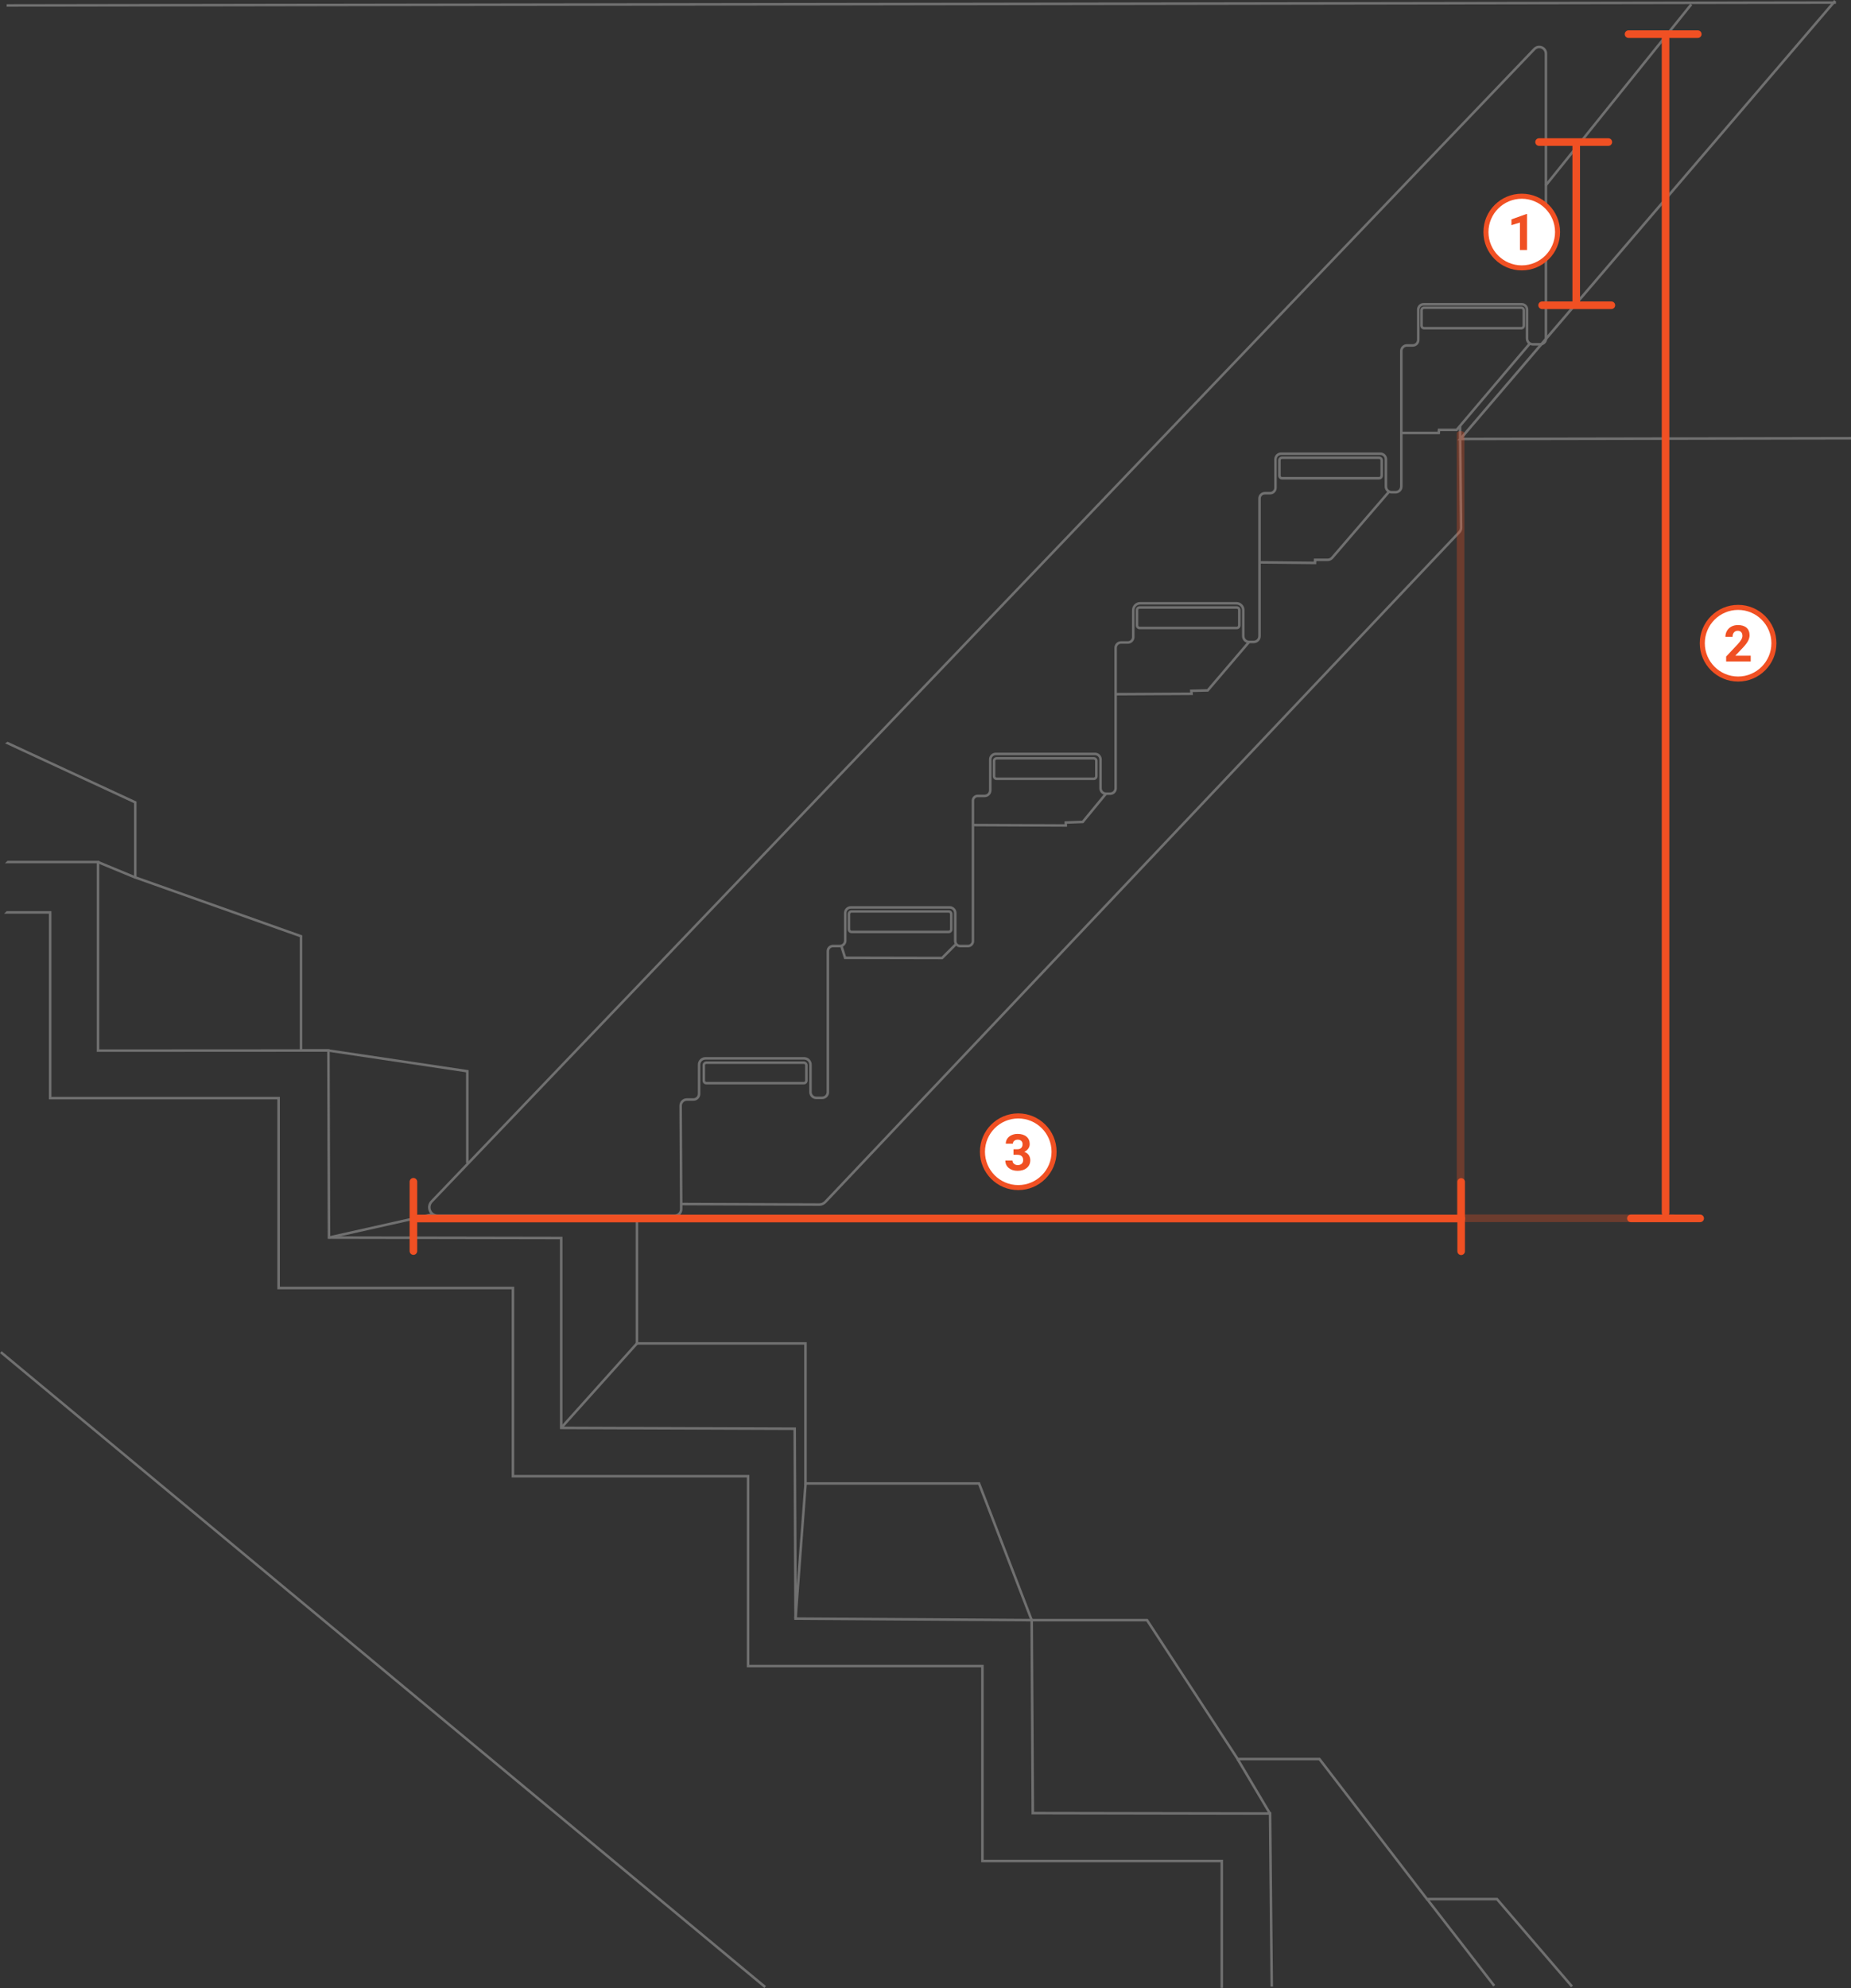 <?xml version="1.0" encoding="UTF-8"?>
<svg id="Ebene_2" xmlns="http://www.w3.org/2000/svg" viewBox="0 0 732.89 786.84">
  <rect x="0" y="0" width="732.89" height="786.84" fill="#333333" stroke="none"/>
  <defs>
    <style>
      .cls-1 {
        fill: #707070;
      }

      .cls-2 {
        fill: #fff;
      }

      .cls-3 {
        opacity: .3;
      }

      .cls-4 {
        fill: #f05023;
      }
    </style>
  </defs>
  <g id="Ebene_2-2" data-name="Ebene_2">
    <g>
      <path class="cls-1" d="M267.11,481.68h-93.8c-1.56,0-2.91-.89-3.52-2.33-.61-1.43-.32-3.03.76-4.15L607.16,19.07c.91-.95,2.24-1.24,3.46-.75,1.22.49,1.98,1.62,1.98,2.94v112.74c0,1.53-1.25,2.78-2.78,2.78h-2.92c-1.53,0-2.78-1.25-2.78-2.78v-11.46c0-.89-.72-1.61-1.61-1.61h-38.85c-.89,0-1.61.72-1.61,1.61v11.99c0,1.49-1.21,2.7-2.7,2.7h-2.28c-.95,0-1.73.77-1.73,1.73v53.59c0,1.53-1.24,2.77-2.77,2.77h-1.55c-1.53,0-2.77-1.24-2.77-2.77v-10.74c0-.95-.78-1.73-1.73-1.73h-39.27c-.95,0-1.73.78-1.73,1.73v11.25c0,1.46-1.19,2.65-2.65,2.65h-2.06c-.89,0-1.61.72-1.61,1.61v54.46c0,1.54-1.25,2.79-2.79,2.79h-1.85c-1.54,0-2.79-1.25-2.79-2.79v-10.28c0-1.23-1-2.22-2.22-2.22h-38.12c-1.23,0-2.22,1-2.22,2.22v10.64c0,1.46-1.19,2.65-2.65,2.65h-2.69c-.9,0-1.64.74-1.64,1.64v55.57c0,1.46-1.19,2.64-2.64,2.64h-1.7c-1.46,0-2.64-1.19-2.64-2.64v-11.41c0-.93-.76-1.68-1.68-1.68h-39.3c-.93,0-1.68.76-1.68,1.68v12.19c0,1.52-1.23,2.75-2.75,2.75h-2.73c-.77,0-1.39.62-1.39,1.39v55.57c0,1.35-1.1,2.46-2.46,2.46h-3.07c-1.35,0-2.46-1.1-2.46-2.46v-11.13c0-.94-.77-1.71-1.71-1.71h-39.14c-.94,0-1.71.77-1.71,1.71v10.93c0,1.46-1.19,2.66-2.66,2.66h-2.73c-.82,0-1.49.67-1.49,1.49v55.81c0,1.53-1.25,2.78-2.78,2.78h-2.32c-1.53,0-2.78-1.25-2.78-2.78v-10.85c0-1.1-.9-2-2-2h-39.11c-1.1,0-2,.9-2,2v11.55c0,1.51-1.23,2.74-2.74,2.74h-2.61c-.52,0-1.01.2-1.38.58-.37.37-.57.86-.57,1.39l.21,38.39,54.16.21h0c.77,0,1.52-.32,2.05-.88l251.08-265.17c.34-.36.53-.83.52-1.33l-.43-40.26h1s.43,40.25.43,40.25c0,.76-.27,1.48-.79,2.03l-251.08,265.17c-.72.76-1.77,1.22-2.78,1.19l-54.16-.21v1.59c-.02,1.69-1.4,3.07-3.1,3.07ZM609.43,19.09c-.51,0-1.07.18-1.54.67L171.27,475.89c-.8.83-1.01,2.01-.56,3.07s1.45,1.72,2.6,1.72h93.8c1.14,0,2.08-.93,2.09-2.07v-2.13s.01,0,.01,0l-.21-38.83c0-.79.3-1.54.86-2.1.56-.56,1.3-.87,2.09-.87h2.61c.96,0,1.74-.78,1.74-1.74v-11.55c0-1.65,1.35-3,3-3h39.11c1.65,0,3,1.35,3,3v10.85c0,.98.8,1.78,1.78,1.78h2.32c.98,0,1.78-.8,1.78-1.78v-55.81c0-1.37,1.12-2.49,2.49-2.49h2.73c.91,0,1.66-.74,1.66-1.66v-10.93c0-1.49,1.22-2.71,2.71-2.71h39.14c1.49,0,2.71,1.22,2.71,2.71v11.13c0,.8.65,1.46,1.46,1.46h3.07c.8,0,1.46-.65,1.46-1.46v-55.57c0-1.32,1.07-2.39,2.39-2.39h2.73c.97,0,1.75-.79,1.75-1.75v-12.19c0-1.48,1.2-2.68,2.68-2.68h39.3c1.48,0,2.68,1.2,2.68,2.68v11.41c0,.91.74,1.64,1.64,1.64h1.7c.91,0,1.64-.74,1.64-1.64v-55.57c0-1.46,1.18-2.64,2.64-2.64h2.69c.91,0,1.65-.74,1.65-1.65v-10.64c0-1.78,1.45-3.22,3.22-3.22h38.12c1.78,0,3.22,1.45,3.22,3.22v10.28c0,.99.8,1.79,1.79,1.79h1.85c.99,0,1.79-.8,1.79-1.79v-54.46c0-1.44,1.17-2.61,2.61-2.61h2.06c.91,0,1.65-.74,1.65-1.65v-11.25c0-1.5,1.22-2.73,2.73-2.73h39.27c1.5,0,2.73,1.22,2.73,2.73v10.74c0,.98.8,1.77,1.77,1.77h1.55c.98,0,1.77-.8,1.77-1.77v-53.59c0-1.5,1.22-2.73,2.73-2.73h2.28c.94,0,1.7-.76,1.7-1.7v-11.99c0-1.44,1.17-2.61,2.61-2.61h38.85c1.44,0,2.61,1.17,2.61,2.61v11.46c0,.98.8,1.78,1.78,1.78h2.92c.98,0,1.78-.8,1.78-1.78V21.26c0-1.08-.7-1.74-1.36-2.01-.24-.1-.53-.16-.83-.16Z"/>
      <path class="cls-1" d="M602.33,130.4h-38.46c-.84,0-1.52-.68-1.52-1.52v-6.07c0-.84.68-1.52,1.52-1.52h38.46c.84,0,1.52.68,1.52,1.52v6.07c0,.84-.68,1.52-1.52,1.52ZM563.87,122.29c-.29,0-.52.23-.52.52v6.07c0,.29.23.52.52.52h38.46c.29,0,.52-.23.52-.52v-6.07c0-.29-.23-.52-.52-.52h-38.46Z"/>
      <path class="cls-1" d="M546.05,189.78h-38.46c-.84,0-1.52-.68-1.52-1.52v-6.07c0-.84.68-1.52,1.52-1.52h38.46c.84,0,1.52.68,1.52,1.52v6.07c0,.84-.68,1.52-1.52,1.52ZM507.59,181.66c-.29,0-.52.23-.52.52v6.07c0,.29.23.52.52.52h38.46c.29,0,.52-.23.52-.52v-6.07c0-.29-.23-.52-.52-.52h-38.46Z"/>
      <path class="cls-1" d="M489.68,249.05h-38.46c-.84,0-1.52-.68-1.52-1.52v-6.07c0-.84.68-1.52,1.52-1.52h38.46c.84,0,1.52.68,1.52,1.52v6.07c0,.84-.68,1.52-1.52,1.52ZM451.22,240.93c-.29,0-.52.23-.52.52v6.07c0,.29.23.52.52.52h38.46c.29,0,.52-.23.52-.52v-6.07c0-.29-.23-.52-.52-.52h-38.46Z"/>
      <path class="cls-1" d="M433.07,308.74h-38.46c-.84,0-1.52-.68-1.52-1.52v-6.07c0-.84.68-1.52,1.52-1.52h38.46c.84,0,1.52.68,1.52,1.52v6.07c0,.84-.68,1.52-1.52,1.52ZM394.61,300.63c-.29,0-.52.23-.52.52v6.07c0,.29.23.52.52.52h38.46c.29,0,.52-.23.52-.52v-6.07c0-.29-.23-.52-.52-.52h-38.46Z"/>
      <path class="cls-1" d="M375.62,369.35h-38.46c-.84,0-1.52-.68-1.52-1.52v-6.07c0-.84.68-1.52,1.52-1.52h38.46c.84,0,1.52.68,1.52,1.52v6.07c0,.84-.68,1.52-1.52,1.52ZM337.16,361.23c-.29,0-.52.23-.52.52v6.07c0,.29.23.52.52.52h38.46c.29,0,.52-.23.52-.52v-6.07c0-.29-.23-.52-.52-.52h-38.46Z"/>
      <path class="cls-1" d="M318.26,429.21h-38.58c-.84,0-1.52-.68-1.52-1.52v-6.07c0-.84.68-1.52,1.52-1.52h38.58c.84,0,1.52.68,1.52,1.52v6.07c0,.84-.68,1.52-1.52,1.52ZM279.68,421.09c-.29,0-.52.23-.52.52v6.07c0,.29.23.52.52.52h38.58c.29,0,.52-.23.52-.52v-6.07c0-.29-.23-.52-.52-.52h-38.58Z"/>
      <path class="cls-1" d="M521.14,223.3l-22.32-.23v-1s21.36.22,21.36.22l.05-1.21h5.42c.55,0,1.08-.24,1.44-.66l22.56-26.21.76.65-22.56,26.21c-.55.64-1.35,1.01-2.2,1.01h-4.46l-.06,1.22Z"/>
      <polygon class="cls-1" points="570.12 171.86 554.81 171.86 554.81 170.86 569.2 170.86 569.31 169.64 576.52 169.64 605.41 135.57 606.18 136.21 576.98 170.64 570.23 170.64 570.12 171.86"/>
      <polygon class="cls-1" points="441.86 275.25 441.85 274.25 471.24 274.09 471.16 272.94 477.95 272.76 494.2 253.73 494.96 254.38 478.42 273.75 472.23 273.91 472.32 275.08 441.86 275.25"/>
      <polygon class="cls-1" points="422.48 327.22 385.15 327.05 385.16 326.05 421.48 326.21 421.48 325.07 428.47 324.81 437.51 313.81 438.29 314.45 428.96 325.79 422.48 326.03 422.48 327.22"/>
      <polygon class="cls-1" points="373.22 379.67 334.24 379.59 332.72 374.75 333.67 374.45 334.98 378.59 372.81 378.67 377.98 373.5 378.69 374.2 373.22 379.67"/>
      <polygon class="cls-1" points="612.33 73.8 611.56 73.16 669.27 1.4 670.04 2.04 612.33 73.8"/>
      <polygon class="cls-1" points="577.06 174.25 577.82 173.41 726.22 0 726.96 .67 579.32 173.24 732.89 172.97 732.89 173.97 577.06 174.25"/>
      <polyline class="cls-1" points="3 293.57 54.06 317.25 54.06 346.92 119.68 370.2 119.68 415.28 130.04 415.28 185.52 423.55 185.52 460.34 184.52 460.34 184.52 424.41 129.97 416.27 118.68 416.28 118.68 370.91 53.06 347.63 53.06 317.89 2 294.21"/>
      <polygon class="cls-1" points="622.04 786.56 592.49 752.15 564.76 752.15 522.19 696.72 489.8 696.72 453.89 641.74 408.14 641.74 387.3 587.65 318.42 587.65 318.42 532.22 251.69 532.22 251.69 480.96 252.69 480.96 252.69 531.22 319.42 531.22 319.42 586.65 387.99 586.65 408.83 640.74 454.43 640.74 490.34 695.72 522.68 695.72 565.25 751.15 592.94 751.15 593.09 751.32 622.8 785.9 622.04 786.56"/>
      <polyline class="cls-1" points="2.97 340.68 39.31 340.68 39.31 415.33 130.54 415.28 130.76 489.33 222.71 489.49 222.71 564.65 315.15 564.98 315.49 640.14 408.98 640.74 409.43 717.12 503.37 717.28 504.04 786.28 503.04 786.29 502.38 718.28 408.43 718.11 407.99 641.74 314.49 641.13 314.16 565.98 221.71 565.64 221.71 490.49 129.76 490.32 129.54 416.28 38.31 416.33 38.31 341.68 1.96 341.68"/>
      <polyline class="cls-1" points="2.63 360.63 20.36 360.63 20.36 434.12 110.81 434.12 110.81 509.28 203.59 509.28 203.59 583.77 296.7 583.77 296.7 658.92 389.48 658.92 389.48 736.07 484.25 736.07 484.25 786.78 483.25 786.78 483.25 737.07 388.48 737.07 388.48 659.92 295.7 659.92 295.7 584.77 202.59 584.77 202.59 510.28 109.81 510.28 109.81 435.12 19.36 435.12 19.36 361.63 1.63 361.63"/>
      <polygon class="cls-1" points="302.64 786.84 0 535.54 .63 534.77 303.28 786.06 302.64 786.84"/>
      <line class="cls-1" x1="2.71" y1="293.43" x2="2.3" y2="294.34"/>
      <rect class="cls-1" x="45.68" y="336.25" width="1" height="15.95" transform="translate(-289.57 255.36) rotate(-67.53)"/>
      <rect class="cls-1" x="129.76" y="484.78" width="41.58" height="1" transform="translate(-102.43 44.64) rotate(-12.63)"/>
      <rect class="cls-1" x="214.75" y="547.94" width="44.9" height="1" transform="translate(-329.38 358.6) rotate(-48.09)"/>
      <rect class="cls-1" x="290.14" y="613.39" width="53.63" height="1" transform="translate(-318.77 884.4) rotate(-85.74)"/>
      <rect class="cls-1" x="495.97" y="694.46" width="1" height="25.07" transform="translate(-291.39 352.6) rotate(-30.7)"/>
      <rect class="cls-1" x="577.81" y="747.1" width="1" height="43.46" transform="translate(-349.63 514.92) rotate(-37.75)"/>
      <g class="cls-3">
        <path class="cls-4" d="M164.25,482.18c0-.83.59-1.5,1.31-1.5h497.12c.72,0,1.31.67,1.31,1.5s-.59,1.5-1.31,1.5H165.56c-.72,0-1.31-.67-1.31-1.5Z"/>
      </g>
      <path class="cls-4" d="M164.22,482.29c0-.83.49-1.5,1.09-1.5h413.68c.6,0,1.09.67,1.09,1.5s-.49,1.5-1.09,1.5H165.31c-.6,0-1.09-.67-1.09-1.5Z"/>
      <g class="cls-3">
        <path class="cls-4" d="M578.31,170.62c.83,0,1.5.37,1.5.82v310.47c0,.45-.67.82-1.5.82s-1.5-.37-1.5-.82V171.44c0-.45.67-.82,1.5-.82Z"/>
      </g>
      <path class="cls-4" d="M163.69,496.66c-.83,0-1.5-.67-1.5-1.5v-27.43c0-.83.67-1.5,1.5-1.5s1.5.67,1.5,1.5v27.43c0,.83-.67,1.5-1.5,1.5Z"/>
      <path class="cls-4" d="M578.53,496.73c-.83,0-1.5-.67-1.5-1.5v-27.43c0-.83.67-1.5,1.5-1.5s1.5.67,1.5,1.5v27.43c0,.83-.67,1.5-1.5,1.5Z"/>
      <g>
        <g>
          <circle class="cls-2" cx="403.17" cy="455.85" r="14.18"/>
          <path class="cls-4" d="M403.17,471.03c-8.37,0-15.18-6.81-15.18-15.18s6.81-15.18,15.18-15.18,15.18,6.81,15.18,15.18-6.81,15.18-15.18,15.18ZM403.17,442.68c-7.27,0-13.18,5.91-13.18,13.18s5.91,13.18,13.18,13.18,13.18-5.91,13.18-13.18-5.91-13.18-13.18-13.18Z"/>
        </g>
        <path class="cls-4" d="M401.27,454.86h1.5c.72,0,1.25-.18,1.59-.54s.52-.83.52-1.43-.17-1.02-.51-1.34-.81-.48-1.41-.48c-.54,0-.99.15-1.36.44s-.55.68-.55,1.16h-2.82c0-.74.2-1.41.6-2s.96-1.05,1.68-1.38,1.51-.5,2.38-.5c1.5,0,2.68.36,3.54,1.08s1.28,1.71,1.28,2.97c0,.65-.2,1.25-.6,1.8s-.92.97-1.56,1.26c.8.29,1.4.72,1.79,1.29s.59,1.25.59,2.03c0,1.26-.46,2.28-1.38,3.04s-2.14,1.14-3.66,1.14c-1.42,0-2.58-.37-3.48-1.12s-1.35-1.74-1.35-2.97h2.82c0,.53.2.97.6,1.31s.89.51,1.48.51c.67,0,1.2-.18,1.58-.53s.57-.83.57-1.41c0-1.42-.78-2.13-2.34-2.13h-1.49v-2.21Z"/>
      </g>
      <g>
        <g>
          <circle class="cls-2" cx="688.19" cy="254.58" r="14.18"/>
          <path class="cls-4" d="M688.19,269.76c-8.37,0-15.18-6.81-15.18-15.18s6.81-15.18,15.18-15.18,15.18,6.81,15.18,15.18-6.81,15.18-15.18,15.18ZM688.19,241.4c-7.27,0-13.18,5.91-13.18,13.18s5.91,13.18,13.18,13.18,13.18-5.91,13.18-13.18-5.91-13.18-13.18-13.18Z"/>
        </g>
        <path class="cls-4" d="M693.2,261.79h-9.75v-1.93l4.6-4.9c.63-.69,1.1-1.29,1.4-1.81s.45-1,.45-1.46c0-.63-.16-1.13-.48-1.49s-.77-.54-1.37-.54c-.64,0-1.14.22-1.51.66s-.55,1.02-.55,1.73h-2.83c0-.87.21-1.66.62-2.37s1-1.28,1.75-1.68,1.61-.61,2.57-.61c1.46,0,2.6.35,3.41,1.05s1.22,1.7,1.22,2.98c0,.7-.18,1.42-.55,2.15s-.99,1.58-1.88,2.55l-3.23,3.41h6.11v2.28Z"/>
      </g>
      <g>
        <g>
          <circle class="cls-2" cx="602.53" cy="91.85" r="14.18"/>
          <path class="cls-4" d="M602.53,107.02c-8.37,0-15.18-6.81-15.18-15.18s6.81-15.18,15.18-15.18,15.18,6.81,15.18,15.18-6.81,15.18-15.18,15.18ZM602.53,78.67c-7.27,0-13.18,5.91-13.18,13.18s5.91,13.18,13.18,13.18,13.18-5.91,13.18-13.18-5.91-13.18-13.18-13.18Z"/>
        </g>
        <path class="cls-4" d="M604.63,98.96h-2.82v-10.88l-3.37,1.04v-2.29l5.89-2.11h.3v14.24Z"/>
      </g>
      <rect class="cls-1" x="2.63" y="1.07" width="724.28" height="1" transform="translate(0 .59) rotate(-.09)"/>
      <path class="cls-4" d="M673.17,483.72h-27.43c-.83,0-1.5-.67-1.5-1.5s.67-1.5,1.5-1.5h27.43c.83,0,1.5.67,1.5,1.5s-.67,1.5-1.5,1.5Z"/>
      <path class="cls-4" d="M672.23,15.02h-27.43c-.83,0-1.5-.67-1.5-1.5s.67-1.5,1.5-1.5h27.43c.83,0,1.5.67,1.5,1.5s-.67,1.5-1.5,1.5Z"/>
      <path class="cls-4" d="M659.46,481.34c-.83,0-1.5-.55-1.5-1.23V13.42c0-.68.67-1.23,1.5-1.23s1.5.55,1.5,1.23v466.69c0,.68-.67,1.23-1.5,1.23Z"/>
      <path class="cls-4" d="M636.81,57.73h-27.43c-.83,0-1.5-.67-1.5-1.5s.67-1.5,1.5-1.5h27.43c.83,0,1.5.67,1.5,1.5s-.67,1.5-1.5,1.5Z"/>
      <path class="cls-4" d="M638.01,122.32h-27.43c-.83,0-1.5-.67-1.5-1.5s.67-1.5,1.5-1.5h27.43c.83,0,1.5.67,1.5,1.5s-.67,1.5-1.5,1.5Z"/>
      <path class="cls-4" d="M624.09,121.24c-.83,0-1.5-.08-1.5-.17V56.4c0-.09.67-.17,1.5-.17s1.5.08,1.5.17v64.68c0,.09-.67.17-1.5.17Z"/>
    </g>
  </g>
</svg>